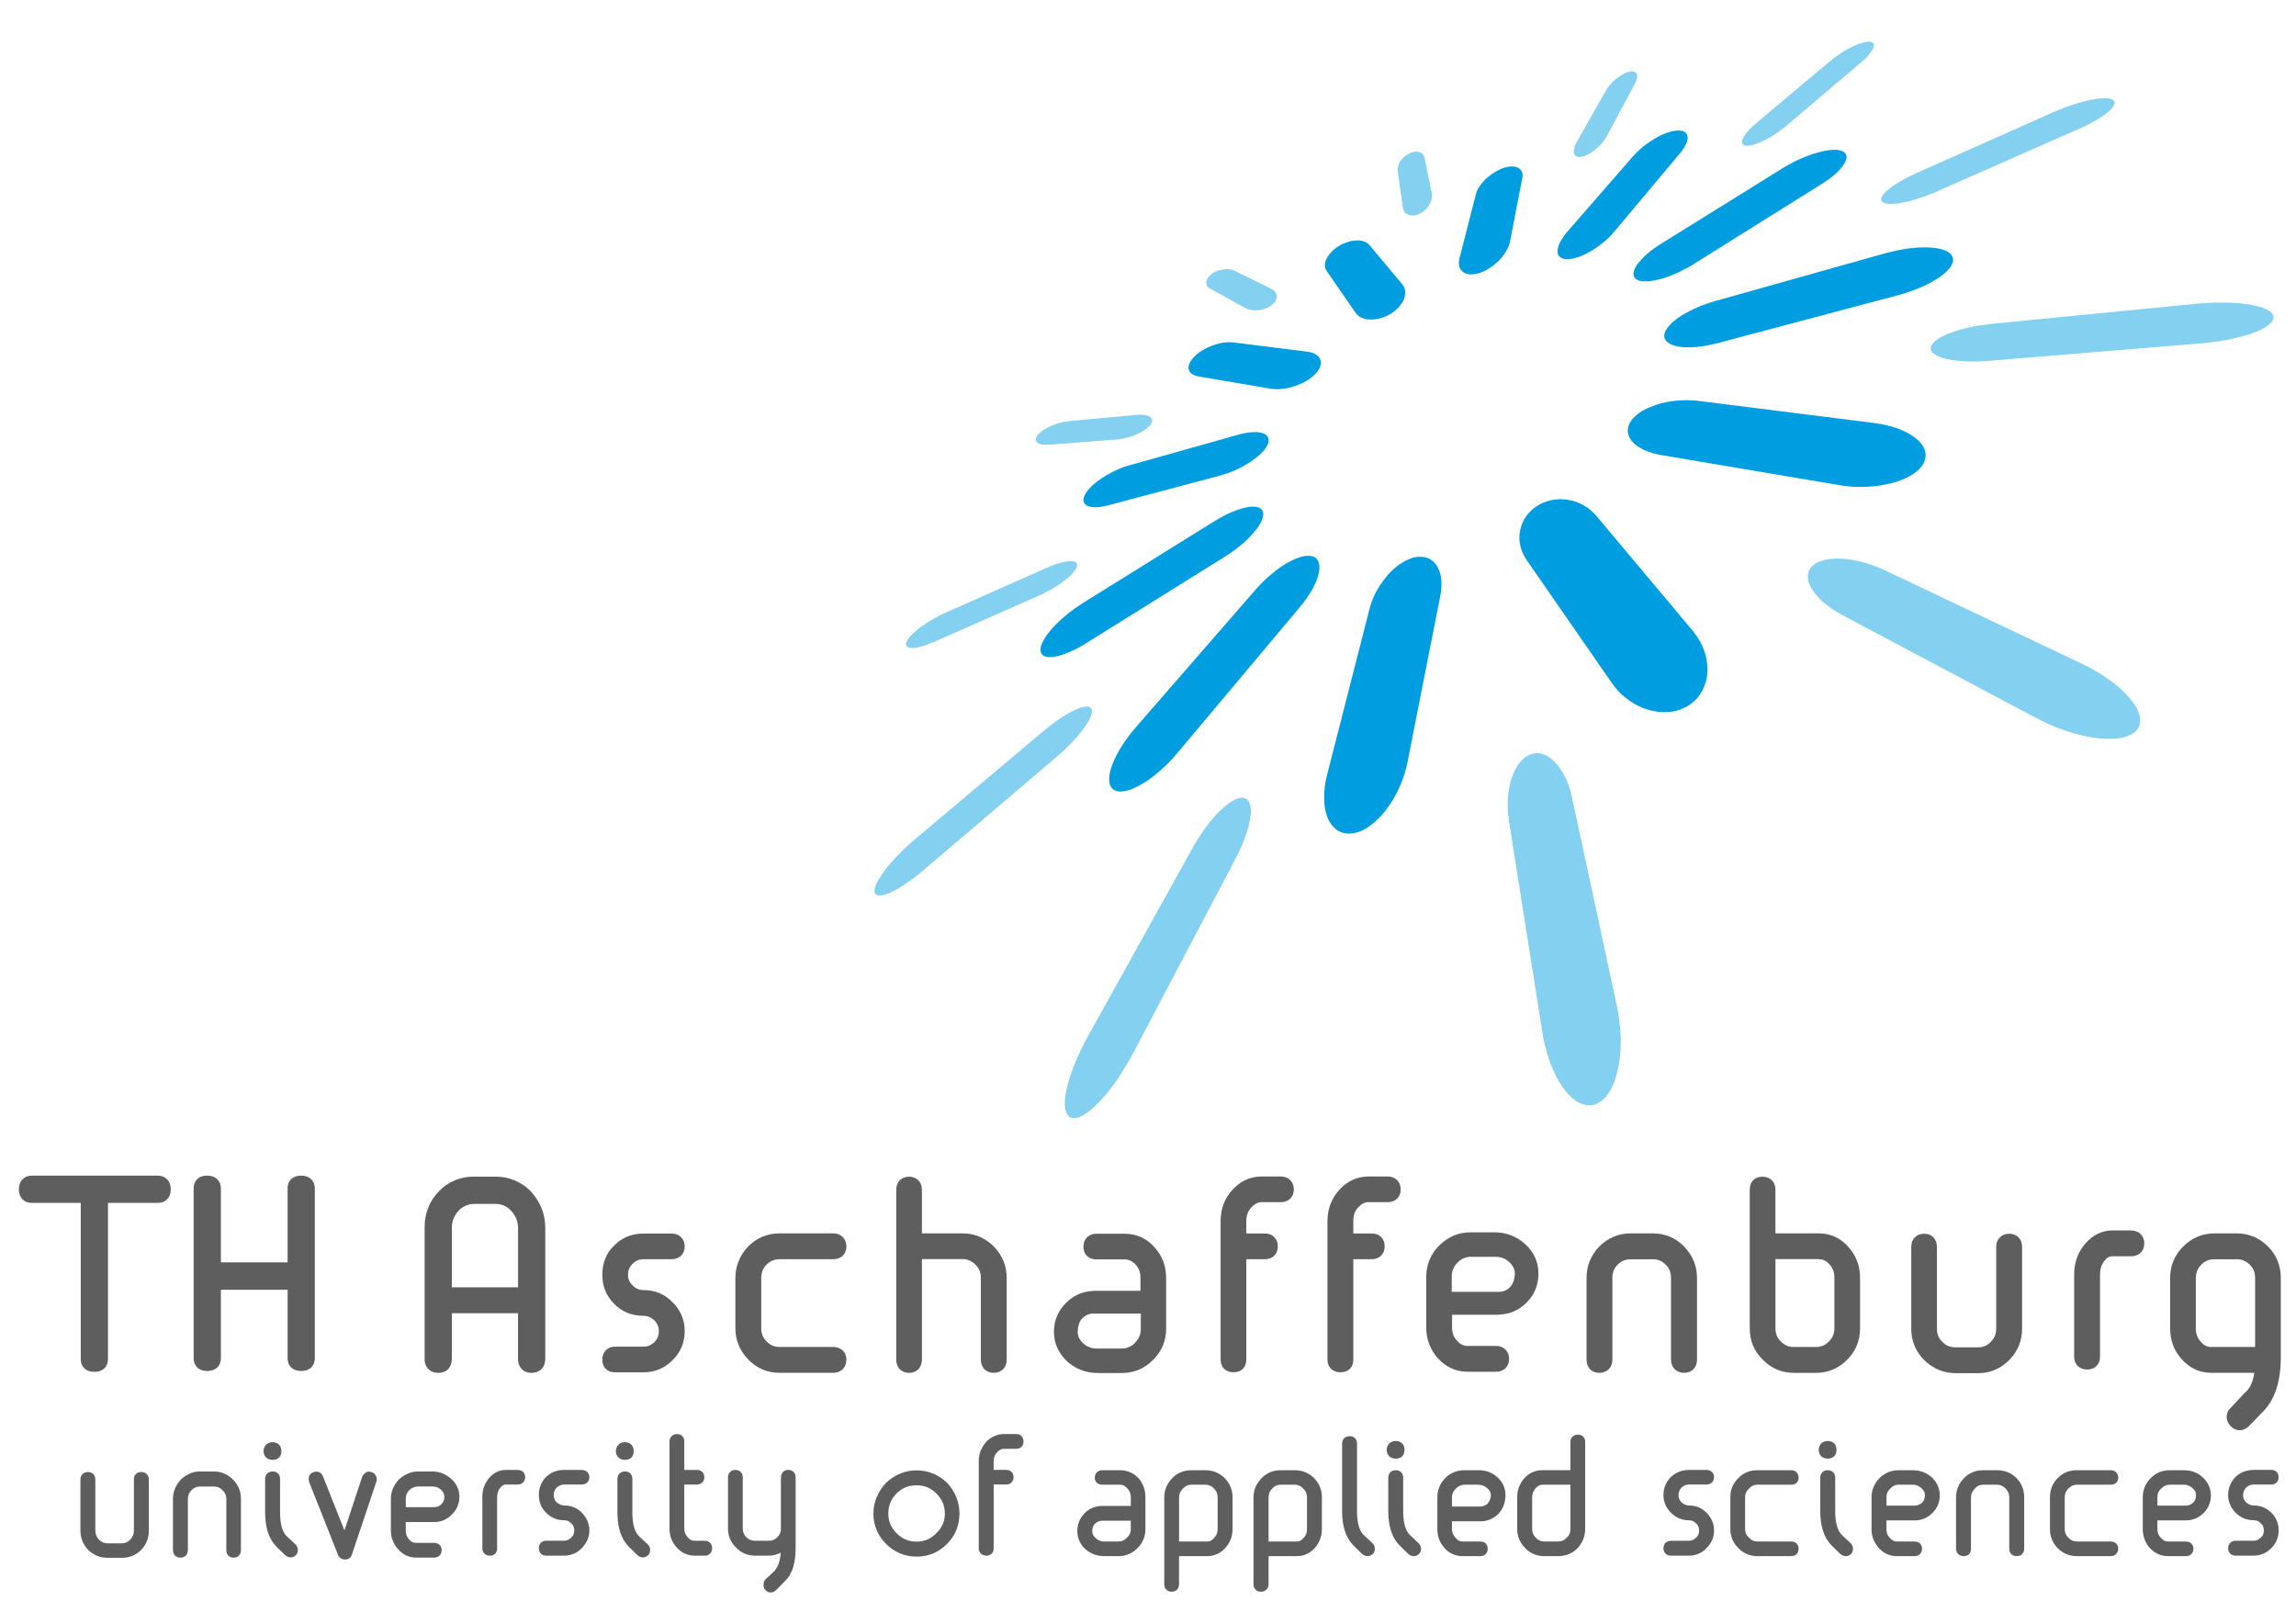 <?xml version="1.0" encoding="UTF-8"?>
<!-- Generator: Adobe Illustrator 26.0.2, SVG Export Plug-In . SVG Version: 6.00 Build 0)  -->
<svg xmlns="http://www.w3.org/2000/svg" xmlns:xlink="http://www.w3.org/1999/xlink" version="1.1" id="Ebene_1" x="0px" y="0px" viewBox="0 0 1190.55 841.89" style="enable-background:new 0 0 1190.55 841.89;" xml:space="preserve">
<style type="text/css">
	.st0{fill:#83D0F0;}
	.st1{fill:#5E5E5E;}
	.st2{fill:#009EE0;}
</style>
<g>
	<path class="st0" d="M730.85,79.54c-0.96,0.46-1.84,1.04-2.62,1.69c-0.79,0.65-1.48,1.47-2.03,2.24c-0.59,0.85-0.96,1.67-1.2,2.57   c-0.27,0.83-0.41,1.73-0.27,2.45l2.71,19.16c0.14,0.85,0.44,1.64,0.87,2.29c0.58,0.61,1.21,1.1,2.01,1.39   c0.74,0.32,1.61,0.46,2.63,0.39c0.96-0.1,1.93-0.34,3.01-0.85c1.06-0.51,2.1-1.2,2.94-1.99c0.87-0.79,1.65-1.71,2.15-2.64   c0.63-0.94,1.02-1.92,1.26-2.92c0.23-0.99,0.29-1.96,0.17-2.83l-3.82-18.67c-0.13-0.79-0.48-1.44-0.94-1.92   c-0.45-0.51-1.06-0.86-1.79-1.08c-0.71-0.19-1.52-0.23-2.41-0.13C732.65,78.78,731.76,79.04,730.85,79.54z"></path>
	<path class="st0" d="M630.27,140.85c-0.13,0.11-0.3,0.19-0.55,0.27c-0.14,0.13-0.31,0.16-0.48,0.29c-0.18,0.09-0.28,0.22-0.48,0.28   c-0.14,0.13-0.35,0.23-0.48,0.38c-0.84,0.6-1.51,1.26-1.99,1.98c-0.45,0.69-0.72,1.41-0.78,2.1c-0.12,0.71,0.06,1.39,0.37,1.99   c0.35,0.58,0.89,1.1,1.68,1.51l18.36,10.15c0.75,0.39,1.57,0.67,2.5,0.84c0.86,0.21,1.86,0.29,2.82,0.28   c0.96-0.02,1.99-0.18,2.89-0.32c1.01-0.27,2.04-0.61,2.9-1.02c0.17-0.09,0.45-0.21,0.63-0.28c0.16-0.13,0.31-0.2,0.52-0.29   c0.2-0.18,0.39-0.24,0.59-0.39c0.21-0.08,0.39-0.24,0.51-0.37c0.94-0.73,1.66-1.52,2.14-2.3c0.41-0.78,0.62-1.61,0.62-2.38   c-0.04-0.74-0.24-1.49-0.73-2.14c-0.48-0.71-1.24-1.2-2.09-1.7l-19.15-9.39c-0.6-0.32-1.37-0.53-2.2-0.66   c-0.78-0.13-1.61-0.19-2.49-0.13c-0.87,0.07-1.72,0.2-2.61,0.44C631.88,140.18,631.05,140.49,630.27,140.85z"></path>
	<path class="st0" d="M842.32,38.11c-0.93,0.39-1.86,0.96-2.77,1.6c-0.98,0.61-1.81,1.34-2.75,2.14c-0.78,0.82-1.61,1.67-2.33,2.56   c-0.75,0.89-1.39,1.82-1.92,2.78l-14.96,26.44c-0.71,1.24-1.2,2.4-1.38,3.47c-0.26,0.99-0.24,1.87-0.02,2.56   c0.26,0.72,0.78,1.21,1.43,1.47c0.67,0.31,1.62,0.31,2.73,0.1c0.17-0.07,0.34-0.07,0.55-0.16c0.21-0.05,0.41-0.16,0.59-0.18   c0.27-0.07,0.42-0.14,0.69-0.2c0.14-0.12,0.32-0.23,0.58-0.29c0.95-0.45,2.01-1.09,3.04-1.81c0.99-0.75,2.02-1.58,3.02-2.47   c0.91-0.88,1.84-1.87,2.63-2.9c0.83-1.03,1.51-2.09,2.01-3.13l14.28-26.67c0.59-1.19,0.98-2.21,1.1-3.07   c0.21-0.86,0.05-1.58-0.21-2.12c-0.3-0.54-0.82-0.96-1.45-1.1c-0.72-0.15-1.63-0.15-2.65,0.11c-0.18,0.01-0.39,0.1-0.51,0.14   c-0.18,0.08-0.38,0.14-0.59,0.23c-0.2,0.01-0.37,0.14-0.55,0.19C842.7,37.9,842.52,38,842.32,38.11z"></path>
	<path class="st0" d="M544.63,221.05c-0.64,0.27-1.34,0.63-1.94,0.97c-0.62,0.32-1.18,0.71-1.73,1.04   c-0.52,0.37-1.02,0.75-1.48,1.13c-0.43,0.36-0.85,0.72-1.15,1.13c-0.76,0.78-1.08,1.6-1.23,2.28c-0.1,0.69,0.15,1.27,0.58,1.68   c0.56,0.55,1.27,0.89,2.34,1.09c0.98,0.19,2.25,0.25,3.77,0.21l35.21-2.71c0.89-0.06,1.78-0.19,2.7-0.36   c0.88-0.21,1.8-0.39,2.73-0.6c0.9-0.26,1.79-0.55,2.72-0.84c0.88-0.31,1.74-0.72,2.55-1.03c0.7-0.38,1.42-0.7,2.06-1.07   c0.71-0.36,1.36-0.74,1.89-1.19c0.58-0.3,1.13-0.75,1.55-1.17c0.51-0.39,0.91-0.83,1.29-1.23c0.62-0.93,0.93-1.71,0.93-2.4   c0-0.76-0.4-1.36-1.09-1.83c-0.64-0.44-1.61-0.81-2.77-0.96c-1.24-0.23-2.66-0.2-4.32-0.09l-35.07,3.25   c-0.83,0.09-1.59,0.23-2.37,0.35c-0.82,0.16-1.67,0.36-2.47,0.6c-0.78,0.21-1.6,0.47-2.39,0.78   C546.18,220.35,545.38,220.66,544.63,221.05z"></path>
	<path class="st0" d="M961.22,23.86c-1,0.5-1.94,0.98-2.98,1.52c-1.12,0.6-2.08,1.17-3.1,1.79c-1.05,0.66-2.03,1.38-3,2.11   c-1.02,0.7-1.94,1.45-2.95,2.24l-38.37,32.15c-1.79,1.51-3.25,2.94-4.45,4.26c-1.2,1.41-2.02,2.61-2.56,3.71   c-0.47,1.04-0.62,1.96-0.41,2.62c0.23,0.66,0.84,1.14,1.87,1.27c0.46,0.05,1.02,0.05,1.52-0.03c0.63-0.05,1.28-0.17,1.97-0.34   c0.68-0.2,1.38-0.39,2.2-0.75c0.78-0.2,1.53-0.55,2.38-0.92c1.01-0.45,2.08-1.01,3.17-1.58c1.07-0.57,2.19-1.23,3.32-1.94   c1.05-0.69,2.16-1.41,3.22-2.23c1.04-0.76,2.13-1.6,3.11-2.43l38.97-33.06c1.73-1.44,3.14-2.84,4.13-4.12   c1.13-1.23,1.78-2.41,2.2-3.33c0.35-0.97,0.35-1.74-0.06-2.27c-0.29-0.59-1.07-0.85-2.26-0.9c-0.39-0.02-0.95,0.05-1.5,0.12   c-0.6,0.13-1.25,0.28-1.94,0.44c-0.68,0.24-1.41,0.45-2.19,0.7C962.8,23.19,962.04,23.51,961.22,23.86z"></path>
	<path class="st0" d="M543.33,294.14c-0.08,0-0.11,0-0.16,0.03c-0.06,0.03-0.08,0-0.08,0.06c0,0-0.11,0-0.15,0.08   c-0.02,0-0.09,0-0.14,0.04l-52.72,23.39c-2.29,0.99-4.59,2.23-6.75,3.53c-2.19,1.2-4.22,2.58-6.06,3.94   c-1.81,1.34-3.32,2.7-4.59,3.98c-1.24,1.3-2.14,2.45-2.57,3.52c-0.45,1.02-0.39,1.84,0.09,2.33c0.41,0.58,1.28,0.85,2.5,0.88   c1.18,0.05,2.75-0.13,4.62-0.6c1.81-0.51,3.91-1.27,6.31-2.26c0,0,0.03-0.03,0.11-0.03c0.03,0,0.1-0.03,0.1-0.03   c0.03-0.03,0.1-0.03,0.17-0.06c0-0.04,0-0.04,0.11-0.04l54.16-23.91c2.51-1.07,4.97-2.37,7.22-3.64c2.27-1.33,4.37-2.74,6.23-4.14   c1.8-1.37,3.38-2.75,4.47-4.04c1.21-1.27,1.97-2.47,2.23-3.46c0.27-1.02,0.04-1.71-0.58-2.16c-0.66-0.48-1.72-0.65-3.09-0.65   c-1.37,0.1-3.01,0.35-4.97,0.86C547.89,292.35,545.66,293.11,543.33,294.14z"></path>
	<path class="st0" d="M1065.3,57.9c-0.13,0.07-0.16,0.07-0.23,0.11c-0.07,0.02-0.12,0.02-0.17,0.03c-0.09,0.07-0.18,0.07-0.18,0.14   c-0.07,0.04-0.15,0.02-0.15,0.06l-70.94,31.55c-3.18,1.41-5.97,2.85-8.41,4.3c-2.46,1.44-4.53,2.86-6.1,4.19   c-1.63,1.33-2.74,2.61-3.32,3.67c-0.57,1.09-0.53,2.01,0.24,2.68c0.62,0.63,1.91,1.02,3.56,1.12c1.73,0.07,3.88-0.13,6.39-0.58   c2.57-0.47,5.37-1.17,8.3-2.14c3.01-0.92,6.22-2.11,9.41-3.48c0.11,0,0.15-0.03,0.18-0.06c0.07-0.01,0.1-0.04,0.21-0.1   c0.03,0,0.1,0,0.2,0c0.04-0.09,0.04-0.09,0.13-0.16l73.67-32.47c3.42-1.51,6.48-3.07,9.07-4.62c2.56-1.48,4.69-2.95,6.26-4.38   c1.59-1.34,2.53-2.61,2.95-3.6c0.39-1.02,0.11-1.93-0.95-2.48c-0.97-0.6-2.54-0.83-4.58-0.76c-2.04,0.09-4.55,0.4-7.2,0.94   c-2.75,0.59-5.73,1.39-8.85,2.4C1071.66,55.31,1068.47,56.52,1065.3,57.9z"></path>
	<path class="st0" d="M558.74,367.48c-1.15,0.4-2.36,1.06-3.66,1.75c-1.34,0.68-2.7,1.53-4.15,2.42c-1.44,0.96-2.98,2.02-4.55,3.15   c-1.52,1.16-3.16,2.43-4.73,3.72l-66.8,56.26c-3.16,2.65-6.1,5.31-8.74,8.08c-2.68,2.67-4.97,5.38-6.96,7.89   c-1.95,2.57-3.46,4.89-4.41,6.84c-1.03,2.05-1.48,3.71-1.2,4.91c0.07,0.56,0.34,0.92,0.68,1.22c0.35,0.32,0.79,0.45,1.39,0.54   c0.6,0.11,1.27,0.02,2-0.14c0.81-0.2,1.62-0.4,2.65-0.77c1.16-0.49,2.5-1.09,3.9-1.84c1.42-0.74,2.95-1.67,4.49-2.71   c1.61-1.06,3.32-2.2,5-3.52c1.75-1.3,3.53-2.68,5.34-4.26l69.14-58.85c2.97-2.52,5.72-5.17,8.07-7.69c2.4-2.53,4.42-5.01,6.04-7.27   c1.57-2.19,2.73-4.19,3.39-5.9c0.68-1.67,0.8-3.03,0.28-3.9c-0.28-0.39-0.58-0.72-0.97-0.81c-0.48-0.23-0.96-0.27-1.61-0.27   c-0.61-0.03-1.31,0.13-2.1,0.32C560.52,366.86,559.67,367.06,558.74,367.48z"></path>
	<path class="st0" d="M1009.99,173.12c-1.21,0.5-2.43,1.08-3.47,1.66c-1.02,0.55-1.92,1.13-2.72,1.71c-0.78,0.62-1.4,1.21-1.77,1.84   c-0.47,0.63-0.78,1.21-0.82,1.82c-0.22,1.27,0.4,2.46,1.85,3.46c1.37,1,3.38,1.82,6.08,2.47c2.71,0.61,6.04,1.02,9.69,1.26   c3.81,0.18,8.02,0.08,12.55-0.27l109.01-8.97c2.87-0.23,5.62-0.51,8.31-0.94c2.65-0.34,5.28-0.76,7.74-1.27   c2.44-0.53,4.78-1.09,6.9-1.68c2.2-0.61,4.15-1.26,5.93-1.96c1.56-0.6,3-1.29,4.24-1.91c1.21-0.72,2.26-1.39,3.06-2.09   c0.87-0.69,1.53-1.37,1.85-2.07c0.43-0.7,0.57-1.39,0.49-2.07c-0.26-1.48-1.6-2.77-3.83-3.81c-2.19-1.06-5.35-1.87-9.05-2.48   c-3.63-0.53-7.95-0.93-12.63-0.94c-4.67-0.09-9.65,0.12-14.88,0.63l-105.34,10.36c-2.27,0.24-4.52,0.55-6.67,0.86   c-2.16,0.34-4.21,0.75-6.16,1.2c-1.96,0.44-3.83,0.92-5.51,1.47C1013.12,171.95,1011.46,172.53,1009.99,173.12z"></path>
	<path class="st0" d="M641.26,414.17c-1.57,0.58-3.34,1.66-5.14,3.16c-1.88,1.42-3.86,3.26-5.88,5.46   c-2.02,2.23-4.04,4.74-6.02,7.51c-1.96,2.85-3.91,5.85-5.73,9.15l-54.34,97.75c-2.77,4.98-5.07,9.88-6.93,14.48   c-1.88,4.61-3.24,8.96-4.11,12.82c-0.89,3.94-1.19,7.2-0.85,9.71c0.34,2.64,1.27,4.4,2.84,5.17c0.3,0.16,0.65,0.19,0.94,0.24   c0.33,0.05,0.6,0.09,0.95,0.1c0.35-0.01,0.72-0.05,1.09-0.16c0.35-0.08,0.72-0.14,1.17-0.25c1.79-0.59,3.95-1.93,6.27-3.84   c2.33-1.88,4.79-4.39,7.32-7.35c2.51-2.91,5.11-6.28,7.57-10.09c2.41-3.69,4.88-7.73,7.13-11.95l53.58-101.78   c2.06-4.07,3.77-7.97,5-11.57c1.25-3.56,1.99-6.81,2.3-9.51c0.38-2.72,0.2-4.98-0.39-6.66c-0.59-1.57-1.68-2.6-3.18-2.87   c-0.26-0.02-0.51-0.02-0.85-0.11c-0.23,0.04-0.58,0.04-0.86,0.09c-0.23,0.1-0.58,0.1-0.89,0.24   C641.96,413.96,641.62,414.07,641.26,414.17z"></path>
	<path class="st0" d="M943.82,291.02c-0.46,0.13-0.86,0.31-1.23,0.51c-0.43,0.17-0.77,0.41-1.13,0.58   c-0.32,0.24-0.66,0.56-1.02,0.76c-0.28,0.27-0.59,0.48-0.9,0.79c-1.47,1.5-2.14,3.32-2.14,5.35c-0.01,1.98,0.69,4.17,2.14,6.39   c1.33,2.26,3.41,4.63,6.03,6.96c2.66,2.23,6,4.52,9.83,6.58l100.06,53.12c4.32,2.3,8.77,4.29,13.14,5.91c4.4,1.6,8.79,2.91,13,3.73   c4.22,0.85,8.15,1.36,11.79,1.34c3.57,0.07,6.74-0.38,9.26-1.2c0.65-0.21,1.2-0.46,1.63-0.72c0.6-0.23,1.12-0.45,1.47-0.8   c0.49-0.26,0.91-0.53,1.32-0.85c0.34-0.37,0.72-0.71,1.01-1.11c1.64-2.07,1.98-4.66,1.31-7.48c-0.76-2.88-2.5-5.97-5.29-9.12   c-2.62-3.14-6.2-6.39-10.47-9.37c-4.18-3.03-9.01-5.9-14.43-8.43l-101.85-48.3c-3.18-1.5-6.4-2.74-9.57-3.66   c-3.16-0.96-6.27-1.61-9.19-1.99c-2.88-0.38-5.6-0.52-8.08-0.31C947.99,289.83,945.7,290.27,943.82,291.02z"></path>
	<path class="st0" d="M793.54,391.12c-2.14,0.79-4.07,2.33-5.68,4.43c-1.65,2.11-2.99,4.78-4.01,7.84c-1.01,3.11-1.68,6.6-1.99,10.3   c-0.2,3.82-0.04,7.9,0.61,12.04l17.19,108.89c0.85,5.89,2.3,11.36,4.12,16.25c1.82,4.87,4.01,9.22,6.47,12.7   c2.5,3.56,5.2,6.22,8.08,7.84c2.85,1.58,5.83,2.14,8.6,1.2c2.91-0.96,5.43-3.11,7.47-6.29c2.03-3.21,3.56-7.28,4.57-12.08   c0.98-4.68,1.57-9.99,1.43-15.57c-0.11-5.53-0.75-11.35-2.02-17.2l-23.24-107.97c-0.84-4.04-2.12-7.72-3.69-10.81   c-1.53-3.11-3.38-5.7-5.31-7.69c-1.91-1.96-3.99-3.39-6.21-4.05C797.86,390.28,795.69,390.34,793.54,391.12z"></path>
</g>
<path class="st1" d="M73.23,763.17c-0.82-0.01-1.97,0.18-2.84,1.11c-0.84,0.94-0.94,1.98-0.95,2.76v26.57  c-0.01,1.81-0.64,3.21-1.9,4.63c-1.36,1.33-2.79,1.87-4.47,1.89h-7.27c-1.78-0.02-3.18-0.57-4.5-1.93  c-1.23-1.37-1.85-2.78-1.87-4.58v-26.57c0.01-0.91-0.24-1.97-1.02-2.79c-0.78-0.82-1.87-1.09-2.69-1.08c-0.86,0-1.91,0.15-2.84,0.96  c-0.93,0.83-1.2,2.02-1.18,2.91v26.57c-0.02,3.88,1.54,7.36,4.16,10.04c2.79,2.72,6.25,4,9.94,3.98h7.38c3.7,0,7.21-1.25,9.87-3.95  c2.76-2.74,4.14-6.28,4.12-10.07v-26.57c0.01-0.9-0.25-2.05-1.15-2.88C75.14,763.34,74.08,763.17,73.23,763.17z M110.9,762.86h-7.26  c-3.8-0.01-7.14,1.66-9.78,4.13c-2.69,2.91-4.19,6.26-4.17,10.05v26.57c-0.01,0.91,0.21,2.02,1.07,2.89  c0.87,0.85,1.97,1.06,2.8,1.05c0.83,0.01,1.96-0.18,2.85-1.09c0.86-0.92,1.01-2,1.01-2.85v-26.57c0.02-1.79,0.6-3.2,1.86-4.43  c1.38-1.39,2.53-1.91,4.51-1.94h7.19c1.78,0.03,3.09,0.58,4.36,1.87c1.43,1.35,1.99,2.72,2.02,4.51v26.57  c0.01,0.8,0.08,1.81,0.91,2.79c0.84,0.93,1.96,1.15,2.78,1.15h0.1c0.82,0.02,1.97-0.21,2.81-1.11c0.82-0.92,0.97-1.97,0.97-2.82  v-26.57c0.03-3.7-1.29-7.14-4.09-9.97C118.21,764.51,114.83,762.84,110.9,762.86z M193.79,763.74c-0.4-0.26-0.73-0.37-0.99-0.44  c-0.4-0.21-0.89-0.36-1.44-0.36c-0.66-0.01-1.33,0.25-1.81,0.62c-0.94,0.5-1.19,1.16-1.47,1.51l-0.28,0.55l-9.19,27.82l-11.17-28.1  c-0.4-1.09-1.71-2.43-3.33-2.37c-0.54,0-1.01,0.11-1.43,0.27c-0.75,0.12-2.15,0.99-2.46,2.23l-0.12,0.73v1.17l0.16,0.85l15,37.89  c0.33,1.31,2.2,2.43,3.43,2.43c0.12,0,0.24-0.01,0.35-0.03c0.57,0.01,1.5-0.08,2.31-0.75c0.79-0.68,0.98-1.4,1.15-1.9L195.21,768  l0.1-0.4c0.01-0.1,0.06-0.3,0.06-0.71c0.03-0.53-0.16-1.17-0.45-1.7C194.72,764.65,194.32,764.06,193.79,763.74z M224.13,762.86  h-7.19c-3.93-0.02-7.28,1.65-10.03,4.08c-2.74,2.97-4.25,6.32-4.23,10.1v16.41c-0.01,3.65,1.32,7.18,3.9,9.93  c2.39,2.68,5.73,4.17,9.23,4.17h9.26c0.83,0,1.92-0.18,2.82-1.03c0.89-0.86,1.13-2.01,1.12-2.92c0.02-0.89-0.34-2.01-1.18-2.74  c-0.83-0.73-1.85-0.97-2.76-0.97h-9.23c-1.54-0.03-2.51-0.44-3.65-1.7c-1.23-1.39-1.76-2.76-1.79-4.59v-4.49h14.66  c3.49,0.03,6.76-1.3,9.23-3.91c2.5-2.45,3.96-5.63,3.93-9.17c0.02-3.69-1.6-7-4.28-9.38C231.2,764.31,227.92,762.84,224.13,762.86z   M228.95,779.74c-1.08,1.16-2.17,1.61-3.88,1.63h-14.66v-4.42c0.03-1.87,0.57-3.09,1.83-4.38c1.4-1.32,2.82-1.89,4.7-1.91h7.19  c1.84,0.01,3.34,0.58,4.56,1.67c1.15,1.11,1.74,2.38,1.74,3.68C230.4,777.73,229.96,778.75,228.95,779.74z M580.78,762.24h-9.07  c-0.86,0-1.93,0.15-2.87,0.99c-0.93,0.86-1.16,2.05-1.16,2.95c-0.05,0.86,0.39,2.21,1.42,2.87c0.98,0.64,1.84,0.67,2.61,0.68h9.07  c1.58,0.04,2.38,0.46,3.85,1.98c1.22,1.38,1.71,2.64,1.73,4.47v4.57h-14.64c-3.44-0.03-6.76,1.16-9.29,3.73  c-2.51,2.56-3.83,5.8-3.8,9.36c-0.03,3.6,1.52,6.74,4.04,9.21c2.88,2.52,6.35,3.74,9.91,3.73h7.37c3.74,0,7.21-1.39,9.83-4.14  c2.79-2.65,4.19-6.16,4.16-9.88v-16.49c0.02-3.75-1.22-7.13-3.5-9.84C587.69,763.51,584.27,762.21,580.78,762.24z M586.36,792.9  c-0.02,1.69-0.56,2.96-1.86,4.13c-1.45,1.59-2.78,2.14-4.66,2.17h-7.27c-1.78-0.01-3.19-0.62-4.36-1.71  c-1.44-1.25-1.82-2.21-1.86-3.65c0.02-1.8,0.5-2.97,1.44-3.92c1.11-0.98,2.38-1.51,3.92-1.51h14.64V792.9z M268.36,762.08h-6.09  c-3.25-0.03-6.34,1.46-8.62,4.16c-2.3,2.7-3.55,6.03-3.53,9.78v26.72c-0.02,0.89,0.3,2.09,1.22,2.88c0.91,0.77,1.93,0.91,2.8,0.92  h0.08c0.8,0,1.94-0.26,2.73-1.19c0.77-0.96,0.81-1.9,0.82-2.61V776.1c0.01-1.88,0.53-3.34,1.56-4.68c0.95-1.29,1.97-1.76,2.94-1.76  h6.09c0.85-0.01,1.88-0.17,2.76-0.95c0.9-0.79,1.2-1.96,1.18-2.84c0.02-0.88-0.26-2.1-1.22-2.9  C270.14,762.18,269.15,762.09,268.36,762.08z M292.43,769.65h9.07c0.87,0,1.86-0.15,2.78-0.87c0.94-0.72,1.34-1.97,1.32-2.91  c0.04-1.01-0.44-2.31-1.41-3c-0.95-0.68-1.89-0.79-2.69-0.8h-9.14c-3.61-0.02-6.77,1.36-9.15,3.58c-2.62,2.6-3.8,5.91-3.79,9.35  c-0.03,3.5,1.17,6.8,3.75,9.24c2.31,2.44,5.53,3.95,9.18,3.92c1.66,0.05,2.62,0.38,3.8,1.55c1.1,1.01,1.62,2.18,1.63,3.73  c-0.04,1.74-0.48,2.65-1.54,3.71c-1.25,1.21-2.29,1.62-3.89,1.64h-9.22c-0.82-0.02-1.98,0.24-2.78,1.16  c-0.78,0.9-0.92,1.92-0.93,2.79c0,0.82,0.2,1.87,1,2.71c0.78,0.81,1.83,1.07,2.64,1.07h9.31c3.55,0.04,6.84-1.29,9.31-3.9  c2.42-2.46,3.95-5.59,3.93-9.18c0.03-3.59-1.51-6.72-3.93-9.18c-2.46-2.58-5.79-3.77-9.24-3.75c-1.17,0.01-2.49-0.58-4.01-1.83  c-0.84-0.93-1.32-2.09-1.34-3.53c0.03-1.56,0.44-2.58,1.52-3.89C290,770.14,291.23,769.65,292.43,769.65z M365.49,798.81h-5.08  c-1.65-0.03-2.69-0.49-3.69-1.66c-1.31-1.47-1.88-2.84-1.9-4.72v-22.78h6.45c0.84,0,1.87-0.17,2.76-0.94  c0.9-0.79,1.2-1.96,1.17-2.84c0.03-0.89-0.26-2.1-1.21-2.9c-0.94-0.78-1.94-0.88-2.73-0.89h-6.46l0.01-14.73  c-0.02-0.72-0.06-1.62-0.77-2.58c-0.74-0.98-2-1.32-2.86-1.28c-0.91-0.01-1.95,0.22-2.81,0.98c-0.87,0.75-1.24,1.92-1.22,2.88v45.08  c-0.03,3.86,1.35,7.31,3.9,10.01c2.39,2.63,5.58,4.09,9.18,4.09h5.24c0.83,0,1.83-0.23,2.63-0.98c0.82-0.74,1.17-1.85,1.17-2.81  c0.01-0.98-0.29-2.08-1.09-2.9C367.38,799.05,366.32,798.8,365.49,798.81z M408.71,762.08c-0.88-0.03-2.08,0.29-2.84,1.2  c-0.74,0.89-0.86,1.84-0.86,2.6c-0.05,0.32-0.09,0.63-0.09,0.92v26.54c-0.17,1.4-0.7,2.46-1.83,3.64c-1.37,1.32-2.53,1.78-4.46,1.82  h-7.16c-1.89-0.04-3.07-0.51-4.53-1.86c-1.23-1.33-1.77-2.57-1.8-4.42v-26.57c0-0.77-0.12-1.78-0.91-2.7  c-0.81-0.92-1.99-1.19-2.87-1.17c-0.9-0.01-2.02,0.24-2.85,1.1c-0.83,0.86-1.02,1.93-1.01,2.76v26.57  c-0.04,3.72,1.38,7.15,4.14,9.77c2.45,2.74,6.07,4.25,9.8,4.25h7.19c0,0,0.01,0,0.01,0h0.09c2.2,0,4.24-0.59,6.1-1.57  c-0.34,4.84-1.5,7.54-3.44,9.66l-4.58,4.35l-0.48,0.64c-0.44,0.91-0.39,1.7-0.4,2.05c0.11,0.18-0.3,1.37,0.89,2.53  c0.7,0.97,1.77,1.41,2.71,1.41h0.03c0.98-0.01,1.94-0.31,2.73-1.07l4.7-4.78c4.06-3.89,5.59-9.8,5.58-17.32v-36.49  c0.01-0.83-0.19-1.9-1.01-2.76C410.73,762.32,409.6,762.07,408.71,762.08z M475.29,762.31c-6.12-0.02-11.41,2.33-15.78,6.39  c-4.29,4.61-6.62,10.02-6.61,16c-0.02,6.12,2.31,11.51,6.53,15.7c4.41,4.37,9.76,6.64,15.85,6.62h0.11c6.05,0,11.43-2.26,15.74-6.62  c4.17-4.22,6.4-9.6,6.38-15.7c0.02-5.95-2.21-11.36-6.3-15.84C486.77,764.62,481.41,762.29,475.29,762.31z M485.56,794.84  c-2.88,2.99-6.24,4.41-10.27,4.43c-4.12-0.02-7.48-1.44-10.39-4.39c-2.92-2.95-4.25-6.14-4.28-10.19c0.03-4.15,1.38-7.43,4.28-10.42  c2.87-2.84,6.23-4.21,10.39-4.23c4.06,0.02,7.42,1.39,10.22,4.23c3,3.04,4.4,6.31,4.43,10.42  C489.91,788.72,488.53,791.91,485.56,794.84z M526.86,743.48h-6.17c-3.65-0.04-6.9,1.51-9.4,4.14c-2.47,2.82-3.77,6.29-3.77,9.95  v45.17c-0.04,0.95,0.38,2.19,1.32,2.92c0.92,0.72,1.91,0.86,2.78,0.86c0.02,0,0.05,0,0.07,0c0.8,0,1.86-0.29,2.6-1.1  c0.77-0.84,0.96-1.84,0.96-2.68v-33.1h6.52c0.83,0.01,1.87-0.22,2.69-1c0.83-0.79,1.11-1.89,1.1-2.79c0.01-0.89-0.25-2.03-1.14-2.84  c-0.88-0.8-1.9-0.95-2.66-0.95h-6.52v-4.49c0.02-1.93,0.55-3.28,1.75-4.62c1.3-1.37,2.22-1.79,3.68-1.83h6.17  c0.85,0,1.94-0.14,2.85-1.04c0.89-0.91,1.03-1.99,1.02-2.75c0-0.76-0.12-1.81-0.95-2.73C528.92,743.7,527.76,743.47,526.86,743.48z   M624.93,762.24h-7.11c-3.68-0.03-7.25,1.24-9.94,4.06c-2.6,2.67-4.19,6.08-4.17,9.97v45.09c-0.01,0.89,0.27,1.98,1.08,2.79  c0.8,0.8,1.9,1.09,2.79,1.07c0.01,0,0.03,0,0.04,0c0.89,0,1.95-0.31,2.72-1.11c0.77-0.8,1.04-1.86,1.03-2.76v-14.58h14.58  c3.59,0.03,6.91-1.43,9.37-4.2c2.54-2.7,3.81-6.14,3.79-9.83v-16.49c0.02-3.84-1.46-7.28-4.09-9.97  C632.16,763.48,628.62,762.21,624.93,762.24z M631.38,792.75c-0.02,1.93-0.56,3.25-1.66,4.38c-1.35,1.61-2.29,2.02-3.76,2.06h-14.58  v-22.93c0.02-1.72,0.62-3.07,1.99-4.47c1.27-1.42,2.63-2.03,4.47-2.06h7.11c1.93,0.03,3.29,0.64,4.55,1.99  c1.37,1.41,1.86,2.7,1.89,4.54V792.75z M671.27,762.24h-7.11c-3.82-0.04-7.23,1.29-9.92,4.03c-2.61,2.67-4.29,6.07-4.27,10v45.09  c-0.01,0.96,0.35,2.05,1.14,2.82c0.78,0.77,1.83,1.05,2.73,1.05c0.9,0,1.95-0.26,2.77-1.02c0.83-0.76,1.19-1.88,1.18-2.84v-14.58  h14.58c3.55,0.04,6.77-1.45,9.31-4.13c2.44-2.79,3.79-6.15,3.77-9.89v-16.48c0.03-3.79-1.36-7.28-4.11-10  C678.59,763.48,675.02,762.21,671.27,762.24z M677.72,792.74c-0.03,2-0.52,3.29-1.59,4.39c-1.36,1.61-2.3,2.02-3.76,2.06h-14.58  v-22.93c0.02-1.78,0.58-3.14,1.86-4.51c1.3-1.4,2.68-2,4.51-2.03h7.11c2,0.06,3.05,0.57,4.51,2.03c1.43,1.41,1.91,2.67,1.94,4.51  V792.74z M766.62,762.23h-7.12c-3.75-0.03-7.31,1.25-10.07,4.04c-2.65,2.71-4.13,6.16-4.11,10v16.48c-0.02,3.69,1.23,7.1,3.71,9.83  c2.42,2.74,5.72,4.2,9.4,4.2h9.28c0.82,0.01,1.94-0.24,2.75-1.12c0.8-0.88,0.96-1.91,0.96-2.75c0.01-0.82-0.2-1.91-1.06-2.75  c-0.86-0.82-1.9-0.97-2.65-0.97h-9.15c-1.69-0.05-2.66-0.49-3.7-1.81c-1.3-1.4-1.97-2.86-1.97-4.48v-4.18h14.51  c3.69,0.03,6.87-1.3,9.38-3.66c2.7-2.71,3.86-6.34,3.86-9.82c0.02-3.42-1.28-6.86-4.16-9.32  C773.9,763.47,770.49,762.2,766.62,762.23z M771.27,779.68c-0.94,0.8-2.2,1.37-3.87,1.39h-14.51v-4.89c0.03-1.7,0.6-2.95,1.99-4.39  c1.4-1.43,2.79-2.04,4.62-2.05h7.12c1.7,0.01,3.09,0.63,4.67,1.86c1.3,1.31,1.73,2.17,1.77,3.65  C773.08,776.67,772.36,778.43,771.27,779.68z M818.18,743.79c-0.9-0.01-1.95,0.26-2.76,1.03c-0.81,0.77-1.13,1.87-1.11,2.76v14.64  H799.9c-3.62-0.04-6.92,1.34-9.43,4.1c-2.5,2.75-3.77,6.17-3.75,9.94v16.48c-0.03,3.78,1.47,7.23,4.19,9.92  c2.59,2.72,6.03,4.11,9.77,4.11h7.34c3.71,0.03,7.31-1.33,10.01-4.13c2.49-2.74,3.95-6.11,3.93-9.89v-45.16  c-0.01-0.69-0.08-1.69-0.88-2.63C820.26,744.02,819.07,743.77,818.18,743.79z M814.32,792.74c-0.03,1.88-0.6,3.19-1.79,4.35  c-1.44,1.53-2.8,2.07-4.58,2.1h-7.11c-1.89-0.03-3.21-0.57-4.45-1.94c-1.27-1.31-1.91-2.68-1.93-4.51v-16.48  c0.01-1.77,0.62-3.24,1.75-4.64c1.14-1.34,2.24-1.86,3.76-1.89h14.34V792.74z M875.78,769.65h8.99c0.85,0,1.85-0.16,2.74-0.89  c0.9-0.73,1.3-1.94,1.28-2.89c0.03-0.94-0.35-2.2-1.31-2.95c-0.95-0.74-1.91-0.83-2.7-0.83h-9.07c-3.6-0.01-6.81,1.34-9.21,3.57  c-2.58,2.55-3.97,5.82-3.95,9.35c-0.03,3.6,1.39,6.85,3.91,9.24c2.34,2.46,5.61,3.95,9.25,3.93c1.57,0.05,2.46,0.35,3.76,1.6  c1.06,0.96,1.58,2.14,1.59,3.68c-0.03,1.74-0.48,2.65-1.55,3.72c-1.34,1.22-2.31,1.6-3.8,1.63h-9.3c-0.83-0.01-1.89,0.21-2.73,1.02  c-0.85,0.82-1.15,1.96-1.13,2.92c-0.03,0.95,0.36,2.1,1.2,2.84c0.83,0.74,1.83,0.95,2.66,0.95h9.44c3.43,0,6.67-1.33,9.05-3.95  c2.47-2.42,3.93-5.59,3.89-9.14c0.03-3.55-1.42-6.73-3.96-9.21c-2.41-2.55-5.67-3.75-9.04-3.72c-1.49-0.02-2.59-0.56-4.06-1.79  c-0.87-0.98-1.36-2.13-1.37-3.57c0.02-1.62,0.48-2.65,1.63-4.04C873.16,770.17,874.21,769.67,875.78,769.65z M906.83,771.83  c1.44-1.52,2.61-2.07,4.43-2.1h17.5c0.74-0.02,1.62-0.04,2.59-0.75c1-0.76,1.31-2.02,1.28-2.8c0-0.86-0.15-1.94-1.02-2.86  c-0.89-0.92-2.02-1.1-2.85-1.09h-17.5c-3.68-0.03-7.19,1.26-9.86,4.06c-2.79,2.66-4.2,6.17-4.16,9.96v16.49  c-0.03,3.72,1.38,7.23,4.22,9.94c2.57,2.7,6.02,4.09,9.7,4.09h17.61c0.83,0,1.94-0.18,2.82-1.05c0.87-0.89,1.04-1.99,1.04-2.82  c0.01-0.8-0.21-1.98-1.15-2.81c-0.94-0.8-1.94-0.89-2.72-0.9h-17.5c-1.87-0.04-2.98-0.53-4.28-1.95c-1.52-1.38-2.06-2.61-2.09-4.5  v-16.49C904.91,774.48,905.44,773.19,906.83,771.83z M947.73,756.21c1.06,0,2.34-0.18,3.37-1.19c1.01-1.04,1.19-2.32,1.19-3.38  c0-1.01-0.22-2.23-1.13-3.23c-0.92-0.99-2.25-1.36-3.44-1.34c-1.16-0.01-2.39,0.38-3.29,1.24c-0.92,0.86-1.37,2.12-1.37,3.33  c-0.02,1.23,0.41,2.6,1.43,3.48C945.52,756,946.7,756.21,947.73,756.21z M954.94,795.67c-2.02-2.05-3.34-6.03-3.33-12.15v-17.34  c0-0.86-0.15-1.92-0.97-2.82c-0.85-0.92-2-1.14-2.81-1.12c-0.86,0-1.97,0.15-2.9,1.04c-0.9,0.93-1.06,2.05-1.06,2.9v17.27  c0,7.53,1.79,13.57,5.73,17.63l4.65,4.57c0.84,0.69,1.77,1.13,2.79,1.12c0.07,0.02,0.15,0.03,0.24,0.03c0.79,0,2.23-0.68,2.48-1.16  c0.99-0.76,1.07-2.1,1.07-2.73c0.02-0.68-0.21-1.7-0.89-2.53L954.94,795.67z M991.9,762.24h-7.35c-3.62-0.03-7.16,1.25-9.91,4.03  c-2.63,2.69-4.21,6.11-4.19,9.99v16.49c-0.02,3.73,1.34,7.13,3.8,9.82c2.44,2.77,5.75,4.2,9.24,4.2h9.27  c0.83,0.01,1.9-0.19,2.76-1.01c0.86-0.83,1.12-1.96,1.11-2.85c0.02-0.89-0.29-2.07-1.22-2.84c-0.9-0.74-1.88-0.86-2.65-0.87h-9.14  c-1.37-0.03-2.47-0.48-3.71-1.91c-1.17-1.24-1.73-2.64-1.73-4.38c0,0,0-1.54,0-4.66h14.57c3.42,0.02,6.76-1.24,9.24-3.83  c2.55-2.41,3.88-5.68,3.85-9.18c0.01-3.52-1.47-6.84-4.1-9.27C999,763.47,995.59,762.21,991.9,762.24z M996.68,779.08  c-1.25,0.98-2.37,1.5-3.92,1.51h-14.57v-4.42c0.02-1.78,0.54-2.99,1.9-4.39c1.5-1.51,2.56-2.02,4.46-2.06h7.35  c1.62,0,3.11,0.66,4.44,1.79c1.4,1.37,1.72,2.1,1.78,3.72C998.1,776.85,997.59,778.17,996.68,779.08z M1035.58,762.23h-7.27  c-3.61-0.02-7.16,1.25-9.86,4.07c-2.7,2.66-4.19,6.13-4.17,9.96v26.65c-0.02,0.95,0.33,2.13,1.21,2.9c0.88,0.78,1.91,0.96,2.74,0.96  h0.06c0.83,0,1.96-0.18,2.84-1.14c0.84-1.01,0.87-2,0.89-2.72v-26.65c0.02-1.72,0.61-3.07,1.98-4.47c1.3-1.45,2.53-2.03,4.46-2.05  h7.19c1.6,0.02,2.86,0.57,4.39,2.05c1.25,1.34,1.81,2.7,1.83,4.47v26.65c-0.01,0.83,0.17,1.96,1.09,2.85c0.92,0.87,2,1.01,2.86,1.01  c0.81,0.01,1.93-0.2,2.78-1.08c0.83-0.89,1.01-1.95,1.01-2.79v-26.65c0.02-3.79-1.35-7.26-4.01-9.96  C1042.81,763.48,1039.26,762.21,1035.58,762.23z M1072.49,771.75c1.46-1.42,2.8-2,4.51-2.02h17.43c0.73-0.02,1.57-0.07,2.51-0.68  c0.97-0.62,1.49-1.93,1.44-2.88c0.01-0.96-0.3-2.13-1.17-2.94c-0.88-0.8-1.94-1-2.77-1H1077c-3.81-0.03-7.29,1.28-9.99,4.04  c-2.68,2.73-4.06,6.2-4.04,9.99v16.49c-0.03,3.72,1.36,7.18,4.01,9.89c2.67,2.73,6.07,4.13,9.87,4.13h17.57  c0.83,0,1.87-0.18,2.73-0.96c0.88-0.77,1.23-1.95,1.21-2.9c0.03-0.95-0.39-2.19-1.31-2.89c-0.91-0.69-1.86-0.81-2.64-0.82H1077  c-1.77-0.03-3.05-0.54-4.51-2.02c-1.27-1.24-1.84-2.55-1.86-4.42v-16.49C1070.65,774.48,1071.21,773.12,1072.49,771.75z   M1132.56,762.24h-7.35c-3.75-0.04-7.28,1.25-9.94,4.06c-2.79,2.66-4.2,6.17-4.17,9.97v16.48c-0.01,3.68,1.24,7.07,3.62,9.8  c2.56,2.79,5.87,4.22,9.41,4.22h9.28c0.83,0,1.87-0.18,2.74-0.95c0.88-0.78,1.22-1.95,1.21-2.91c0.03-0.95-0.38-2.18-1.31-2.89  c-0.91-0.7-1.86-0.82-2.64-0.82h-9.15c-1.65-0.06-2.38-0.4-3.81-1.95c-1.22-1.24-1.76-2.6-1.78-4.34v-4.66h14.74  c3.44,0.03,6.64-1.29,9.18-3.77c2.55-2.5,3.85-5.74,3.83-9.23c0.01-3.52-1.48-6.87-4.21-9.3  C1139.58,763.47,1136.17,762.21,1132.56,762.24z M1137.23,779.04c-1.17,1.02-2.25,1.54-3.81,1.56h-14.74v-4.42  c0.04-1.83,0.49-2.99,1.87-4.35c1.44-1.47,2.84-2.08,4.66-2.1h7.35c1.61,0,3.1,0.67,4.31,1.75c1.46,1.41,1.77,2.14,1.82,3.77  C1138.69,776.85,1138.18,778.12,1137.23,779.04z M1168.66,780.52c-1.6-0.02-2.77-0.6-4.09-1.76c-1.01-1.04-1.48-2.17-1.49-3.6  c0.03-1.62,0.46-2.62,1.67-4c1.12-0.96,2.26-1.49,3.92-1.51h9.15c0.83,0.01,1.87-0.25,2.65-1.04c0.79-0.78,1.07-1.85,1.06-2.75  c0.01-0.9-0.24-2-1.09-2.82c-0.84-0.8-1.87-0.98-2.61-0.98h-9.22c-3.74-0.02-6.92,1.36-9.35,3.55c-2.45,2.6-3.92,5.79-3.91,9.38  c-0.02,3.65,1.48,6.81,3.78,9.18c2.45,2.49,5.7,4.01,9.47,3.98c1.47,0.03,2.47,0.38,3.64,1.56c1.16,1.01,1.6,2.1,1.63,3.72  c-0.04,1.81-0.42,2.64-1.5,3.68c-1.29,1.25-2.38,1.65-3.77,1.68h-9.3c-0.84-0.01-1.9,0.18-2.77,0.99c-0.89,0.81-1.19,1.99-1.18,2.95  c-0.02,0.95,0.37,2.13,1.25,2.86c0.86,0.74,1.87,0.92,2.71,0.92h9.4c3.38,0,6.6-1.32,9.05-3.91c2.56-2.51,3.81-5.73,3.77-9.18  c0.04-3.45-1.21-6.68-3.8-9.21C1175.21,781.7,1171.98,780.49,1168.66,780.52z M706.99,795.67c-2.02-2.05-3.34-6.03-3.33-12.15  v-34.98c0-0.86-0.15-1.92-0.97-2.82c-0.85-0.92-2-1.14-2.81-1.12c-0.86,0-1.97,0.15-2.9,1.04c-0.9,0.93-1.06,2.05-1.06,2.9v34.91  c0,7.53,1.79,13.57,5.73,17.63l4.65,4.57c0.84,0.69,1.77,1.13,2.79,1.12c0.07,0.02,0.15,0.03,0.24,0.03c0.79,0,2.23-0.68,2.48-1.16  c0.99-0.76,1.07-2.1,1.07-2.73c0.02-0.68-0.21-1.7-0.89-2.53L706.99,795.67z M723.72,756.21c1.06,0,2.34-0.18,3.37-1.19  c1.01-1.04,1.19-2.32,1.19-3.38c0-1.01-0.22-2.23-1.13-3.23c-0.92-0.99-2.25-1.36-3.44-1.34c-1.16-0.01-2.39,0.38-3.29,1.24  c-0.92,0.86-1.37,2.12-1.37,3.33c-0.02,1.23,0.41,2.6,1.43,3.48C721.51,756,722.69,756.21,723.72,756.21z M730.93,795.67  c-2.02-2.05-3.34-6.03-3.33-12.15v-17.34c0-0.86-0.15-1.92-0.97-2.82c-0.85-0.92-2-1.14-2.81-1.12c-0.86,0-1.97,0.15-2.9,1.04  c-0.9,0.93-1.06,2.05-1.06,2.9v17.27c0,7.53,1.79,13.57,5.73,17.63l4.65,4.57c0.84,0.69,1.77,1.13,2.79,1.12  c0.07,0.02,0.15,0.03,0.24,0.03c0.79,0,2.23-0.68,2.48-1.16c0.99-0.76,1.07-2.1,1.07-2.73c0.02-0.68-0.21-1.7-0.89-2.53  L730.93,795.67z M324.02,756.85c1.06,0,2.34-0.18,3.37-1.19c1.01-1.04,1.19-2.32,1.19-3.38c0-1.01-0.22-2.23-1.13-3.23  c-0.92-0.99-2.25-1.36-3.44-1.34c-1.16-0.01-2.39,0.38-3.29,1.24c-0.92,0.86-1.37,2.12-1.37,3.33c-0.02,1.23,0.41,2.6,1.43,3.48  C321.81,756.63,322.99,756.85,324.02,756.85z M331.23,796.31c-2.02-2.05-3.34-6.03-3.33-12.15v-17.34c0-0.86-0.15-1.92-0.97-2.82  c-0.85-0.92-2-1.14-2.81-1.12c-0.86,0-1.97,0.15-2.9,1.04c-0.9,0.93-1.06,2.05-1.06,2.9v17.27c0,7.53,1.79,13.57,5.73,17.63  l4.65,4.57c0.84,0.69,1.77,1.13,2.79,1.12c0.07,0.02,0.15,0.03,0.24,0.03c0.79,0,2.23-0.68,2.48-1.16c0.99-0.76,1.07-2.1,1.07-2.73  c0.02-0.68-0.21-1.7-0.89-2.53L331.23,796.31z M141.34,756.85c1.06,0,2.34-0.18,3.37-1.19c1.01-1.04,1.19-2.32,1.19-3.38  c0-1.01-0.22-2.23-1.13-3.23c-0.92-0.99-2.25-1.36-3.44-1.34c-1.16-0.01-2.39,0.38-3.29,1.24c-0.92,0.86-1.37,2.12-1.37,3.33  c-0.02,1.23,0.41,2.6,1.43,3.48C139.13,756.63,140.31,756.85,141.34,756.85z M148.55,796.31c-2.02-2.05-3.34-6.03-3.33-12.15v-17.34  c0-0.86-0.15-1.92-0.97-2.82c-0.85-0.92-2-1.14-2.81-1.12c-0.86,0-1.97,0.15-2.9,1.04c-0.9,0.93-1.06,2.05-1.06,2.9v17.27  c0,7.53,1.79,13.57,5.73,17.63l4.65,4.57c0.84,0.69,1.77,1.13,2.79,1.12c0.07,0.02,0.15,0.03,0.24,0.03c0.79,0,2.23-0.68,2.48-1.16  c0.99-0.76,1.07-2.1,1.07-2.73c0.02-0.68-0.21-1.7-0.89-2.53L148.55,796.31z"></path>
<g>
	<path class="st2" d="M696.39,126.42c-0.21,0.1-0.35,0.13-0.58,0.23c-0.15,0.07-0.29,0.17-0.49,0.25c-0.14,0.15-0.36,0.19-0.48,0.31   c-0.24,0.08-0.38,0.22-0.55,0.32c-1.48,0.86-2.82,1.94-3.81,3.02c-1.09,1.08-1.95,2.26-2.54,3.43c-0.61,1.18-0.88,2.32-0.96,3.42   c-0.03,1.07,0.32,2.12,0.9,3.02l15.08,21.84c0.71,0.98,1.57,1.73,2.73,2.29c1.13,0.57,2.36,0.96,3.76,1.05   c1.42,0.14,2.89,0.07,4.49-0.21c1.54-0.27,3.08-0.71,4.77-1.42c0.18-0.09,0.35-0.16,0.6-0.28c0.18-0.14,0.36-0.2,0.61-0.32   c0.13-0.15,0.37-0.22,0.55-0.33c0.23-0.06,0.46-0.2,0.61-0.38c1.76-1.05,3.19-2.28,4.31-3.56c1.17-1.32,2.07-2.73,2.64-4.1   c0.54-1.38,0.71-2.79,0.61-4.01c-0.14-1.31-0.65-2.52-1.46-3.51l-17.15-20.49c-0.73-0.73-1.48-1.3-2.52-1.74   c-1-0.34-2.09-0.57-3.32-0.6c-1.14-0.02-2.47,0.07-3.8,0.41C699.1,125.33,697.72,125.8,696.39,126.42z"></path>
	<path class="st2" d="M777.41,87.97c-1.41,0.69-2.82,1.53-4.09,2.46c-1.38,0.95-2.6,2-3.66,3.12c-1.11,1.16-2.07,2.41-2.81,3.59   c-0.76,1.26-1.35,2.47-1.61,3.74l-8.42,32.88c-0.46,1.64-0.46,3.01-0.13,4.26c0.26,1.23,0.88,2.19,1.83,2.9   c0.85,0.75,2.13,1.19,3.53,1.34c1.46,0.09,3.12-0.15,4.98-0.69c0.23-0.06,0.4-0.14,0.6-0.18c0.18-0.1,0.34-0.13,0.52-0.24   c0.2-0.08,0.39-0.15,0.56-0.2c0.19-0.09,0.43-0.17,0.59-0.24c1.61-0.75,3.25-1.74,4.73-2.84c1.5-1.17,2.98-2.42,4.15-3.8   c1.23-1.4,2.32-2.87,3.07-4.35c0.85-1.46,1.4-2.95,1.74-4.45l6.31-32.67c0.35-1.33,0.25-2.55-0.13-3.48   c-0.42-0.93-1.08-1.68-2.03-2.12c-0.84-0.52-2-0.73-3.31-0.69c-1.33,0-2.79,0.3-4.47,0.85c-0.13,0.07-0.32,0.12-0.48,0.17   c-0.12,0.06-0.33,0.13-0.48,0.22c-0.17,0.05-0.38,0.14-0.48,0.2C777.7,87.81,777.61,87.88,777.41,87.97z"></path>
	<path class="st2" d="M626.5,180.03c-0.67,0.34-1.31,0.68-1.95,0.99c-0.58,0.34-1.2,0.73-1.81,1.1c-0.6,0.39-1.14,0.76-1.64,1.2   c-0.61,0.38-1.06,0.82-1.48,1.29c-1.26,1.2-2.16,2.38-2.7,3.49c-0.59,1.13-0.71,2.22-0.59,3.15c0.18,0.97,0.66,1.83,1.54,2.51   c0.83,0.65,2.1,1.12,3.59,1.41l37.5,6.37c1.11,0.17,2.35,0.27,3.61,0.27c1.28-0.06,2.55-0.19,3.83-0.38   c1.35-0.2,2.72-0.51,3.98-0.96c1.4-0.37,2.64-0.85,3.94-1.43c0.8-0.31,1.46-0.66,2.19-1.06c0.76-0.38,1.43-0.81,2.14-1.23   c0.61-0.45,1.24-0.9,1.85-1.37c0.58-0.56,1.08-1.01,1.57-1.53c1.34-1.38,2.15-2.76,2.56-4.01c0.49-1.25,0.43-2.48-0.02-3.45   c-0.35-1.09-1.18-1.93-2.37-2.68c-1.16-0.67-2.7-1.19-4.53-1.41l-38.07-4.75c-1.01-0.12-2.03-0.18-3.14-0.11   c-1.02,0.03-2.15,0.19-3.3,0.38c-1.1,0.24-2.23,0.59-3.4,0.96C628.69,179.14,627.52,179.57,626.5,180.03z"></path>
	<path class="st2" d="M861.49,70.01c-1.25,0.57-2.53,1.29-3.78,2.05c-1.28,0.81-2.57,1.57-3.79,2.49c-1.3,0.91-2.43,1.87-3.57,2.87   c-1.09,1-2.16,2.06-3.16,3.13l-34.47,39.56c-1.62,1.95-2.88,3.76-3.72,5.4c-0.87,1.7-1.34,3.23-1.3,4.51   c-0.17,1.31,0.25,2.38,1.09,3.09c0.84,0.79,2.07,1.22,3.68,1.3c0.61,0.01,1.26-0.04,1.95-0.15c0.61-0.1,1.35-0.22,2.05-0.41   c0.68-0.21,1.47-0.39,2.23-0.64c0.71-0.32,1.55-0.61,2.32-0.96c1.4-0.63,2.77-1.39,4.25-2.24c1.39-0.85,2.8-1.79,4.21-2.85   c1.41-1.02,2.71-2.08,3.97-3.25c1.33-1.16,2.44-2.44,3.5-3.7l34.36-40.97c1.47-1.75,2.41-3.39,3.09-4.83   c0.63-1.4,0.86-2.74,0.63-3.76c-0.17-1.06-0.75-1.86-1.67-2.33c-0.88-0.52-2.22-0.75-3.88-0.62c-0.58,0.04-1.19,0.09-1.88,0.27   c-0.61,0.14-1.23,0.27-1.94,0.46c-0.6,0.19-1.31,0.43-2.02,0.71C862.94,69.41,862.23,69.64,861.49,70.01z"></path>
	<path class="st2" d="M579.34,243.54c-1.85,0.79-3.71,1.72-5.38,2.7c-1.72,1.01-3.3,2.06-4.76,3.15c-1.41,1.13-2.77,2.22-3.86,3.4   c-1.1,1.09-1.95,2.26-2.61,3.39c-0.76,1.4-1.06,2.64-0.9,3.62c0.24,1.07,0.86,1.86,1.96,2.4c1.02,0.52,2.49,0.8,4.31,0.8   c1.88-0.04,4.08-0.39,6.55-1.03l58.16-15.45c0.63-0.2,1.31-0.41,1.92-0.61c0.6-0.21,1.21-0.39,1.85-0.56   c0.62-0.2,1.23-0.48,1.84-0.74c0.6-0.21,1.13-0.46,1.79-0.69c2.05-0.89,4.04-1.96,5.89-3.02c1.91-1.1,3.63-2.26,5.09-3.45   c1.58-1.18,2.88-2.41,3.95-3.64c1.06-1.2,1.8-2.4,2.25-3.52c0.62-1.44,0.58-2.7,0.03-3.67c-0.4-0.93-1.46-1.67-2.84-2.09   c-1.43-0.45-3.17-0.59-5.31-0.46c-2.05,0.15-4.49,0.53-7.12,1.28l-56.4,15.86c-0.55,0.11-1.09,0.28-1.61,0.48   c-0.55,0.15-1.05,0.31-1.64,0.52c-0.59,0.17-1.09,0.41-1.65,0.61C580.35,243.03,579.84,243.3,579.34,243.54z"></path>
	<path class="st2" d="M933.57,82.32c-0.77,0.36-1.53,0.69-2.29,1.07c-0.79,0.34-1.47,0.72-2.2,1.13c-0.75,0.38-1.51,0.83-2.21,1.24   c-0.79,0.37-1.43,0.81-2.21,1.26l-63.13,39.22c-2.88,1.78-5.35,3.6-7.48,5.4c-2.03,1.87-3.73,3.64-4.98,5.34   c-1.21,1.62-1.87,3.2-2.03,4.51c-0.14,1.36,0.27,2.46,1.27,3.23c0.86,0.58,1.98,1,3.32,1.09c1.35,0.11,2.98,0.11,4.73-0.16   c1.81-0.28,3.8-0.71,5.96-1.32c2.05-0.66,4.24-1.46,6.54-2.48c0.72-0.31,1.52-0.65,2.3-1.02c0.73-0.41,1.58-0.82,2.28-1.23   c0.86-0.39,1.57-0.81,2.45-1.24c0.71-0.45,1.49-0.93,2.27-1.4l66.06-41.32c2.96-1.83,5.53-3.71,7.52-5.49   c2.01-1.8,3.5-3.56,4.5-5.19c0.98-1.52,1.37-2.89,1.22-4.08c-0.23-1.18-0.98-2.06-2.37-2.62c-1.07-0.41-2.4-0.6-3.91-0.61   c-1.54,0.04-3.29,0.21-5.17,0.6c-1.94,0.38-3.98,0.93-6.04,1.62C937.9,80.51,935.7,81.36,933.57,82.32z"></path>
	<path class="st2" d="M638.77,265.46c-0.71,0.34-1.4,0.65-2.19,0.99c-0.72,0.35-1.44,0.72-2.16,1.11c-0.8,0.4-1.55,0.78-2.31,1.23   c-0.74,0.48-1.49,0.96-2.31,1.37l-68.08,42.35c-3.16,1.98-6.06,4.07-8.7,6.23c-2.67,2.2-5.06,4.46-7.08,6.65   c-1.95,2.19-3.64,4.43-4.73,6.38c-1.12,1.98-1.75,3.81-1.73,5.28c0.11,1.09,0.46,1.94,1.14,2.56c0.69,0.59,1.76,0.94,2.98,1.03   c1.31,0.14,2.82-0.04,4.56-0.45c1.79-0.37,3.75-1.02,5.83-1.92c0.72-0.27,1.51-0.6,2.26-0.99c0.74-0.34,1.5-0.73,2.28-1.13   c0.8-0.41,1.58-0.86,2.4-1.3c0.79-0.48,1.57-0.93,2.45-1.48l71.54-44.63c3.26-2,6.17-4.19,8.85-6.38c2.58-2.18,4.82-4.45,6.6-6.57   c1.83-2.13,3.14-4.18,3.92-5.96c0.74-1.82,0.98-3.39,0.55-4.63c-0.35-0.9-1-1.58-1.93-1.96c-0.92-0.44-2.08-0.58-3.51-0.58   c-1.36,0.04-3.04,0.3-4.88,0.79C642.74,263.92,640.79,264.64,638.77,265.46z"></path>
	<path class="st2" d="M880.16,159.37c-2.53,1.05-4.81,2.25-6.95,3.43c-2.05,1.23-3.89,2.51-5.39,3.8c-1.54,1.31-2.73,2.61-3.51,3.85   c-0.9,1.26-1.32,2.51-1.35,3.67c0.03,1.52,0.83,2.72,2.16,3.68c1.41,0.96,3.43,1.62,5.93,1.99c2.54,0.35,5.51,0.36,8.87,0.07   c3.42-0.31,7.21-1.02,11.16-2.08l92.78-24.64c0.98-0.26,1.9-0.55,2.91-0.82c0.98-0.28,1.88-0.59,2.84-0.93   c0.93-0.32,1.84-0.66,2.72-0.96c0.87-0.34,1.81-0.67,2.62-1.03c2.91-1.18,5.65-2.56,7.96-3.95c2.36-1.35,4.31-2.76,5.93-4.2   c1.52-1.41,2.62-2.85,3.29-4.15c0.64-1.39,0.86-2.67,0.32-3.83c-0.5-1.48-1.91-2.67-4-3.46c-2.02-0.86-4.8-1.34-7.98-1.5   c-3.18-0.17-6.75,0.03-10.62,0.48c-3.85,0.52-7.99,1.36-12.22,2.49l-87.95,24.71c-0.82,0.26-1.67,0.47-2.54,0.75   c-0.82,0.27-1.57,0.56-2.4,0.83c-0.78,0.26-1.57,0.59-2.39,0.85C881.66,158.76,880.92,159.03,880.16,159.37z"></path>
	<path class="st2" d="M671.76,289.72c-1.59,0.68-3.27,1.51-4.98,2.49c-1.7,1.06-3.48,2.26-5.23,3.61c-1.81,1.4-3.52,2.91-5.34,4.52   c-1.76,1.68-3.46,3.43-5.15,5.35l-61.63,70.84c-3.04,3.46-5.65,6.91-7.81,10.35c-2.13,3.38-3.77,6.58-4.86,9.59   c-1.14,3.01-1.72,5.64-1.61,7.88c0.07,2.27,0.74,3.94,2.24,5.02c0.52,0.3,1.1,0.6,1.8,0.82c0.64,0.14,1.4,0.19,2.19,0.19   c0.76-0.06,1.65-0.14,2.61-0.39c0.9-0.16,1.81-0.5,2.84-0.87c1.75-0.73,3.7-1.65,5.64-2.88c2.04-1.14,4.11-2.6,6.23-4.28   c2.09-1.64,4.19-3.57,6.3-5.56c2.05-2.01,4.07-4.22,6.02-6.61l63.09-75.15c2.59-3.13,4.73-6.21,6.39-9.12   c1.57-2.91,2.69-5.59,3.21-7.94c0.61-2.3,0.61-4.32,0.14-5.9c-0.48-1.54-1.48-2.67-3.1-3.19c-0.56-0.18-1.21-0.27-1.9-0.34   c-0.65-0.04-1.37,0-2.15,0.1c-0.75,0.13-1.54,0.3-2.34,0.54C673.54,289.03,672.63,289.3,671.76,289.72z"></path>
	<path class="st2" d="M855.71,211.04c-1.11,0.41-2.12,0.89-3.07,1.41c-0.96,0.54-1.89,1.02-2.65,1.63c-0.85,0.59-1.6,1.2-2.22,1.81   c-0.71,0.66-1.36,1.33-1.84,2.06c-1.34,1.84-1.91,3.72-1.88,5.55c0.11,1.88,0.83,3.62,2.15,5.23c1.36,1.64,3.34,3.11,5.91,4.36   c2.57,1.26,5.71,2.22,9.28,2.84l91.49,15.45c2.94,0.56,5.91,0.85,8.84,1.03c2.99,0.03,5.86,0.03,8.7-0.2   c2.87-0.2,5.61-0.65,8.19-1.2c2.67-0.56,5.1-1.31,7.35-2.16c1.4-0.53,2.64-1.1,3.82-1.76c1.15-0.62,2.28-1.34,3.21-2.01   c1.03-0.73,1.84-1.52,2.65-2.35c0.66-0.75,1.28-1.63,1.74-2.49c1.27-2.36,1.44-4.69,0.65-6.92c-0.75-2.26-2.42-4.4-4.87-6.27   c-2.41-1.88-5.47-3.57-9.18-4.9c-3.65-1.29-7.89-2.33-12.45-2.88l-90.6-11.4c-2.25-0.31-4.53-0.42-6.76-0.39   c-2.26,0.04-4.43,0.14-6.63,0.45c-2.19,0.21-4.24,0.68-6.2,1.17C859.35,209.65,857.42,210.28,855.71,211.04z"></path>
	<path class="st2" d="M730.57,289.89c-2.12,0.9-4.38,2.22-6.43,3.86c-2.13,1.72-4.16,3.76-5.95,6.07c-1.82,2.32-3.47,4.86-4.92,7.55   c-1.36,2.82-2.54,5.69-3.24,8.74l-21.77,85.13c-1.17,4.42-1.7,8.57-1.64,12.37c-0.03,3.88,0.62,7.26,1.67,10.14   c1.2,2.85,2.86,5.08,4.98,6.55c2.16,1.46,4.74,2.14,7.7,1.79c0.38-0.03,0.64-0.03,0.93-0.11c0.36-0.07,0.63-0.14,0.97-0.21   c0.26-0.02,0.61-0.15,0.89-0.24c0.33-0.08,0.62-0.19,0.97-0.29c2.7-1.01,5.41-2.71,8.08-5.02c2.57-2.26,5.14-5.1,7.38-8.36   c2.24-3.22,4.23-6.78,5.88-10.65c1.65-3.77,2.91-7.78,3.73-11.86l17.09-86.62c0.65-3.41,0.72-6.45,0.35-9.15   c-0.35-2.61-1.24-4.9-2.45-6.62c-1.18-1.74-2.75-3.01-4.65-3.7c-1.9-0.68-4.14-0.85-6.57-0.33c-0.24,0.06-0.54,0.13-0.79,0.17   c-0.24,0.1-0.49,0.13-0.72,0.23c-0.23,0.11-0.47,0.14-0.68,0.27C731.09,289.68,730.85,289.79,730.57,289.89z"></path>
	<path class="st2" d="M800.48,260.53c-0.34,0.1-0.58,0.24-0.84,0.35c-0.25,0.17-0.6,0.27-0.9,0.41c-0.24,0.18-0.54,0.31-0.83,0.48   c-0.26,0.14-0.57,0.31-0.86,0.52c-2.36,1.5-4.29,3.36-5.79,5.51c-1.44,2.12-2.47,4.52-2.98,7c-0.57,2.53-0.59,5.16-0.03,7.8   c0.54,2.61,1.64,5.21,3.31,7.68l44.3,63.92c2.06,2.99,4.59,5.63,7.34,7.78c2.77,2.16,5.83,3.94,8.93,5.15   c3.19,1.22,6.52,1.96,9.82,2.08c3.24,0.13,6.46-0.3,9.46-1.37c0.35-0.19,0.77-0.34,1.12-0.52c0.43-0.15,0.74-0.34,1.15-0.55   c0.38-0.11,0.76-0.37,1.13-0.52c0.36-0.27,0.68-0.44,1.07-0.72c3.01-1.95,5.38-4.6,6.92-7.64c1.54-3.01,2.46-6.36,2.56-9.94   c0.14-3.56-0.45-7.19-1.7-10.72c-1.31-3.59-3.28-7.01-5.94-10.21l-50.03-59.68c-1.79-2.06-3.78-3.78-5.93-5   c-2.16-1.37-4.46-2.26-6.93-2.84c-2.42-0.59-4.85-0.8-7.29-0.62C805.19,259.02,802.75,259.57,800.48,260.53z"></path>
</g>
<g id="XMLID_5_">
	<g>
		<path class="st1" d="M1182.67,662.59v41.02c0,12.69-3.13,22.17-9.3,28.33l-7.24,7.42c-1.43,1.34-3.04,2.15-4.74,2.15    c-1.79,0-3.4-0.71-4.74-2.15c-1.34-1.34-2.06-3.04-2.06-4.83c0-1.88,0.89-3.66,2.5-5.09l6.7-7.15c0.98-0.89,3.13-2.5,4.47-7.33    c0.27-0.8,0.45-1.88,0.63-3.22h-22.43c-5.9-0.09-10.9-2.32-15.1-6.97c-4.11-4.56-6.08-9.92-6.08-16.09V662.5    c0-6.26,2.23-11.71,6.79-16.27c4.47-4.47,9.92-6.79,16.27-6.79h11.26c6.52,0,11.98,2.32,16.53,6.88    C1180.53,650.79,1182.67,656.33,1182.67,662.59z M1169.35,698.34c0-0.27,0-0.54,0-0.71V662.5c0-2.77-0.89-5.01-2.77-6.88    c-1.97-1.88-4.11-2.77-6.97-2.77h-11.26c-2.86,0-5.01,0.89-6.88,2.77c-1.88,1.97-2.86,4.11-2.86,6.88v26.19    c0,2.77,0.8,5.01,2.59,6.97c1.61,1.88,3.31,2.68,5.36,2.68H1169.35z"></path>
		<path class="st1" d="M1105,637.92c4.11,0,6.88,2.77,6.88,6.7c0,4.02-2.77,6.7-6.88,6.7h-9.65c-1.61,0-2.95,0.72-4.2,2.41    c-1.52,1.97-2.23,4.29-2.23,7.24v42.45c0,3.93-2.59,6.61-6.61,6.61c-4.02,0-6.79-2.68-6.79-6.61V660.8    c0-6.08,1.88-11.53,5.63-15.91c3.93-4.56,8.76-6.97,14.21-6.97H1105z"></path>
		<path class="st1" d="M1048.52,646.41v42.45c0,6.26-2.23,11.8-6.7,16.27c-4.47,4.47-9.83,6.79-16.18,6.79h-11.53    c-6.26,0-11.8-2.32-16.36-6.79c-4.47-4.47-6.7-10.01-6.7-16.27v-42.45c0-4.02,2.68-6.79,6.7-6.79c4.02,0,6.61,2.77,6.61,6.79    v42.45c0,2.77,0.89,5.01,2.86,6.88c1.88,1.97,4.02,2.77,6.88,2.77h11.53c2.59,0,4.74-0.8,6.61-2.77c1.97-1.97,2.86-4.11,2.86-6.88    v-42.45c0-4.02,2.77-6.79,6.79-6.79C1045.84,639.62,1048.52,642.39,1048.52,646.41z"></path>
		<path class="st1" d="M964.5,662.5v26.19c0,6.26-2.15,11.71-6.61,16.18c-4.47,4.56-9.92,6.88-16.18,6.88h-11.62    c-6.26,0-11.71-2.32-16.09-6.88c-4.56-4.47-6.7-9.92-6.7-16.18v-72.04c0-3.93,2.59-6.61,6.52-6.61c4.02,0,6.79,2.68,6.79,6.61    v22.79h22.52c5.99,0,11.08,2.32,15.28,6.97C962.54,650.97,964.5,656.33,964.5,662.5z M951.19,688.68V662.5    c0-2.86-0.8-5.09-2.59-7.06c-1.61-1.79-3.31-2.59-5.54-2.59v-0.09h-22.43v35.93c0,2.68,0.89,4.92,2.77,6.79    c1.97,1.97,4.02,2.86,6.61,2.86h11.53c2.77,0,4.92-0.89,6.79-2.86C950.29,693.6,951.19,691.37,951.19,688.68z"></path>
		<path class="st1" d="M879.95,662.5v42.45c0,4.02-2.68,6.79-6.7,6.79c-3.93,0-6.79-2.77-6.79-6.79V662.5c0-2.77-0.8-4.92-2.77-6.88    c-1.88-1.88-4.11-2.77-6.52-2.77h-11.53c-2.68,0-4.92,0.89-6.79,2.77c-1.97,1.97-2.77,4.11-2.77,6.88v42.45    c0,4.02-2.77,6.79-6.79,6.79s-6.61-2.77-6.61-6.79V662.5c0-6.26,2.23-11.71,6.61-16.27c4.56-4.47,9.92-6.79,16.27-6.79h11.53    c6.26,0,11.8,2.32,16.18,6.79C877.63,650.79,879.95,656.24,879.95,662.5z"></path>
		<path class="st1" d="M797.73,660.26c0,5.9-2.06,10.99-6.17,15.1c-4.02,3.93-8.67,5.99-14.21,6.17v0.09h-24.4v6.7    c0,2.77,0.8,4.92,2.59,6.79c1.61,1.88,3.4,2.68,5.63,2.68h14.57c4.02,0,6.79,2.77,6.79,6.7c0,4.02-2.77,6.7-6.79,6.7h-14.57    c-6.08,0-11.35-2.32-15.55-6.97c-4.02-4.47-6.08-9.92-6.08-16.09v-26.1c0-6.35,2.32-11.89,6.79-16.36    c4.56-4.47,10.01-6.79,16.27-6.79h12.24c6.26,0,11.62,2.15,16.09,6.17C795.49,649.27,797.73,654.36,797.73,660.26z M783.07,667.23    c1.61-1.7,2.41-4.47,2.41-6.88c0-2.32-0.98-4.2-2.77-5.9c-2.06-1.97-4.38-2.86-7.15-2.86h-12.78c-2.77,0-5.09,0.98-7.15,3.13    c-1.97,2.06-2.86,4.38-2.86,7.24v7.78h24.31C779.58,669.74,781.46,668.93,783.07,667.23z"></path>
		<path class="st1" d="M719.52,609.94c4.11,0,6.79,2.77,6.79,6.79c0,3.84-2.68,6.52-6.79,6.52h-9.83c-2.15,0-3.84,0.98-5.45,2.77    c-1.79,1.88-2.5,4.11-2.5,6.97v6.52h9.65c3.93,0,6.61,2.59,6.61,6.61s-2.68,6.7-6.61,6.7h-9.65v52.2c0,3.93-2.68,6.44-6.61,6.44    c-4.02,0-6.79-2.5-6.79-6.52V633c0-6.17,2.06-11.62,6.08-16.09c4.2-4.65,9.38-6.97,15.28-6.97H719.52z"></path>
		<path class="st1" d="M664.11,609.94c4.11,0,6.79,2.77,6.79,6.79c0,3.84-2.68,6.52-6.79,6.52h-9.83c-2.06,0-3.75,0.89-5.45,2.77    c-1.7,1.88-2.59,4.11-2.59,6.97v6.52h9.74c3.84,0,6.61,2.68,6.61,6.7c0,3.93-2.68,6.61-6.61,6.61h-9.74v52.11    c0,4.02-2.59,6.52-6.52,6.52c-4.11,0-6.79-2.5-6.79-6.52V633c0-6.17,1.97-11.62,6.08-16.09c4.2-4.65,9.38-6.97,15.28-6.97H664.11z    "></path>
		<path class="st1" d="M604.68,662.68v26.1c0,6.26-2.23,11.8-6.79,16.27c-4.47,4.56-10.01,6.79-16.27,6.79h-12.24    c-6.26,0-11.62-2.06-16.09-6.08c-4.47-4.2-6.79-9.3-6.79-15.28c0-5.81,2.15-10.9,6.26-15.02c4.02-3.93,8.67-5.99,14.12-6.17v-0.09    h24.49v-6.79c0-2.68-0.8-4.92-2.5-6.79c-1.7-1.79-3.49-2.68-5.72-2.68h-14.57c-4.11,0-6.79-2.68-6.79-6.52    c0-4.11,2.68-6.79,6.79-6.79h14.57c6.08,0,11.35,2.32,15.46,6.97C602.71,651.06,604.68,656.42,604.68,662.68z M591.54,688.86V681    h-24.4c-2.41,0-4.29,0.89-5.99,2.5c-1.61,1.7-2.32,4.47-2.32,6.97c0,2.32,0.89,4.11,2.77,5.9c2.06,1.88,4.38,2.77,7.15,2.77h12.69    c2.77,0,5.18-0.89,7.15-3.04C590.64,693.96,591.54,691.72,591.54,688.86z"></path>
		<path class="st1" d="M522,662.5v42.45c0,4.02-2.68,6.79-6.7,6.79c-4.02,0-6.7-2.77-6.7-6.79V662.5c0-2.77-0.89-5.01-2.86-6.88    c-1.88-1.88-4.02-2.86-6.7-2.86h-21v52.2c0,4.02-2.68,6.79-6.61,6.79c-4.02,0-6.7-2.77-6.7-6.79v-58.72v-29.58    c0-3.84,2.68-6.61,6.7-6.61c3.84,0,6.61,2.77,6.61,6.61v22.79h21.18c6.26,0,11.62,2.32,16.09,6.79    C519.77,650.79,522,656.24,522,662.5z"></path>
		<path class="st1" d="M432.09,639.44c4.02,0,6.79,2.77,6.79,6.79c0,3.93-2.77,6.61-6.79,6.61H404.2c-2.59,0-4.74,0.89-6.7,2.77    c-1.88,1.97-2.77,4.11-2.77,6.88v26.19c0,2.68,0.89,4.92,2.77,6.79c1.97,1.97,4.11,2.86,6.7,2.86h27.89    c4.02,0,6.79,2.68,6.79,6.61c0,4.02-2.77,6.79-6.79,6.79H404.2c-6.26,0-11.8-2.32-16.18-6.88c-4.38-4.47-6.7-9.92-6.7-16.18V662.5    c0-6.17,2.32-11.71,6.61-16.27c4.47-4.47,10.01-6.79,16.27-6.79H432.09z"></path>
		<path class="st1" d="M348.7,675.1c4.2,4.11,6.35,9.21,6.35,15.1c0,5.81-2.15,10.9-6.35,15.02c-4.11,4.2-9.3,6.26-15.02,6.26    h-14.84c-3.93,0-6.52-2.59-6.52-6.52c0-4.02,2.59-6.79,6.52-6.79h14.84c2.15,0,3.84-0.72,5.63-2.32c1.52-1.61,2.32-3.31,2.32-5.63    c0-2.23-0.8-4.11-2.32-5.72c-1.79-1.52-3.49-2.32-5.63-2.32c-6.08,0-11.26-2.06-15.28-6.26c-4.11-4.11-6.08-9.21-6.08-15.02    c0-5.99,1.97-11.17,6.17-15.19c4.02-4.11,9.12-6.17,15.19-6.17h14.57c4.02,0,6.79,2.68,6.79,6.7c0,3.93-2.77,6.61-6.79,6.61    h-14.48c-2.32,0-4.11,0.71-5.81,2.41c-1.61,1.61-2.32,3.4-2.32,5.72c0,2.15,0.72,3.84,2.41,5.45c1.61,1.61,3.4,2.41,5.72,2.41    C339.59,668.84,344.59,670.9,348.7,675.1z"></path>
		<path class="st1" d="M282.74,636.49v68.02c0,1.61-0.45,3.93-2.15,5.45s-3.66,1.79-5.18,1.79c-1.52,0-3.49-0.45-4.92-2.06    c-1.43-1.52-1.97-3.49-1.88-5.18v-23.68H234.3v23.68c-0.09,1.43-0.27,3.4-1.79,5.18c-1.61,1.7-3.66,2.06-5.18,2.06    c-1.52,0-3.49-0.27-5.09-1.88c-1.61-1.52-2.15-3.66-2.06-5.36v-68.02c-0.09-7.15,2.41-13.85,7.51-18.95    c4.83-5.09,11.26-7.51,17.96-7.51h11.26c6.79,0,13.14,2.41,18.23,7.51C279.88,622.64,282.74,629.16,282.74,636.49z M268.62,667.41    v-30.92c-0.09-3.4-1.16-6.08-3.49-8.67c-2.41-2.59-4.92-3.58-8.22-3.66h-10.99c-3.13,0.09-5.72,1.07-8.22,3.58    c-2.23,2.68-3.4,5.36-3.4,8.76v30.92H268.62z"></path>
		<path class="st1" d="M163.25,658.92v45.05c0,1.43-0.27,3.31-1.79,4.92c-1.61,1.52-3.75,1.88-5.27,1.88h-0.18    c-1.52,0-3.58-0.36-5.18-1.97c-1.52-1.7-1.7-3.49-1.7-4.83v-35.3h-34.59v35.3c0,1.43-0.27,3.31-1.79,4.92    c-1.61,1.52-3.75,1.88-5.27,1.88h-0.18c-1.52,0-3.66-0.36-5.18-1.97c-1.52-1.7-1.7-3.49-1.7-4.83v-45.05v-42.63    c0-1.34,0.18-3.13,1.7-4.83c1.52-1.61,3.66-1.97,5.18-1.97h0.18c1.52,0,3.66,0.36,5.27,1.97c1.52,1.61,1.79,3.4,1.79,4.83v38.16    h34.59v-38.16c0-1.34,0.18-3.13,1.7-4.83c1.61-1.61,3.66-1.97,5.18-1.97h0.18c1.52,0,3.66,0.36,5.27,1.97    c1.52,1.61,1.79,3.4,1.79,4.83V658.92z"></path>
		<path class="st1" d="M88.53,616.56v0.18c0,1.52-0.36,3.66-2.06,5.18c-1.7,1.61-3.49,1.7-4.92,1.7H55.99v80.8    c0,1.52-0.27,3.31-1.79,4.92c-1.61,1.52-3.75,1.97-5.27,1.88h-0.18c-1.52,0-3.58-0.36-5.18-1.97c-1.52-1.7-1.7-3.4-1.7-4.83v-80.8    H16.76c-1.43,0-3.22-0.09-4.92-1.7c-1.7-1.52-2.06-3.66-2.06-5.18v-0.18c0-1.52,0.36-3.66,1.97-5.18    c1.61-1.61,3.49-1.88,5.01-1.88h64.8c1.52,0,3.4,0.27,5.01,1.88C88.17,612.89,88.53,615.04,88.53,616.56z"></path>
	</g>
	<g>
	</g>
</g>
</svg>
